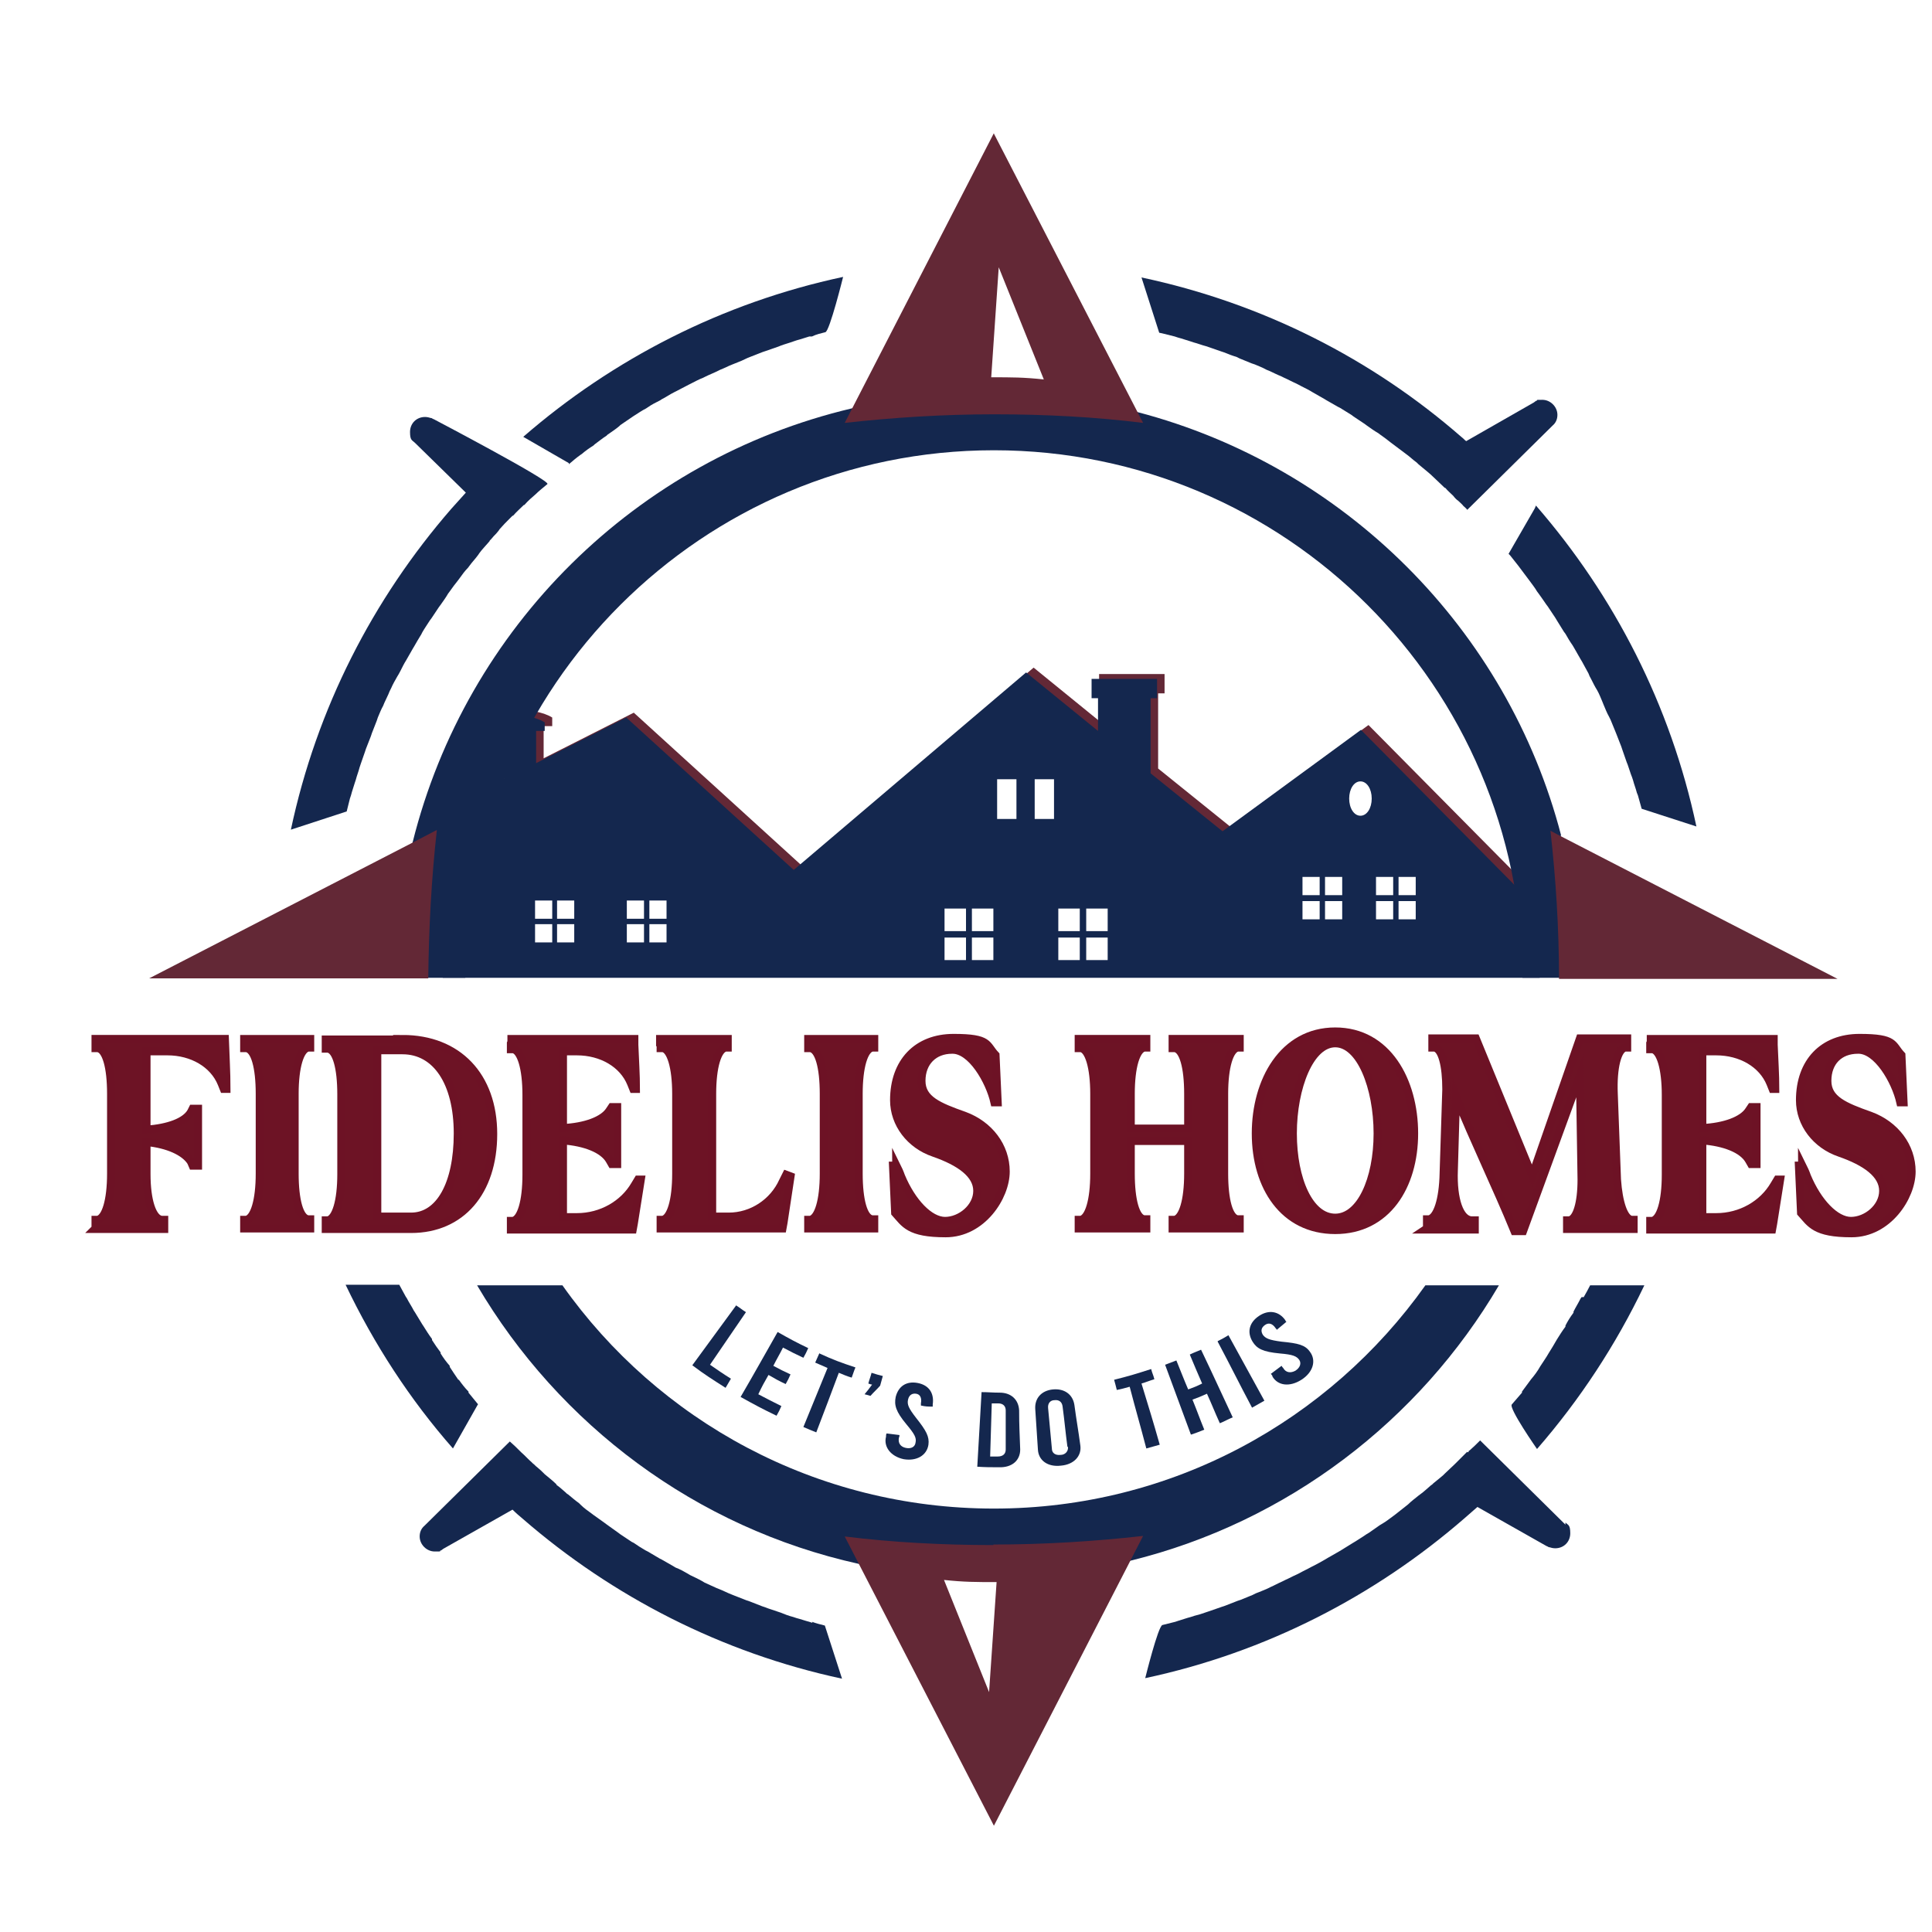 <svg xmlns="http://www.w3.org/2000/svg" viewBox="0 0 360 360"><path d="m287.3 170.5c-.5-1.9-1.2-3.7-2-5.5 0 0 0-.1-.1-.2-.2-.3-.4-.7-.6-1-.2.2-.4.3-.7.5l-28.9-29.2-25.8 18.9-13.4-10.8v-14h1.2v-3.6h-12.2v3.6h1.2v6.1l-13.4-10.9-43.3 36.8-31.2-28.4-16.8 8.5v-6h1.6v-1.6c-1-.6-2-.9-3.1-1.1-.3.7-.7 1.4-1.2 2-.6.7-1.3 1.3-2 1.9 0 0-.2.1-.2.2 0 0 0 0-.1 0-.3.2-.6.3-.9.5v7l-6.4 3.7c0 .9-.3 1.8-.6 2.6-.7 2.1-1.5 4.1-2.3 6.1.6-.3 1.3-.6 2-.8 1.2-.3 2.5-.6 3.8-.7.9 0 1.9 0 2.8-.2 1.9-.6 3.8-1.4 5.7-2.1 1.7-.6 3.3-1.3 5-2.1 1.3-.7 2.5-1.5 3.6-2.4 0 0 0 0 .1-.1 1.6-1.8 3.5-2.8 5.9-3.1 2.1-.3 5 .7 6.6 2.1 4.6 4 9.9 7.1 14.5 11 2.3 1.9 4.5 3.9 6.9 5.7.8.6 1.5 1.1 2.3 1.7.2 0 .4 0 .6.2 1.8.5 3.5 1.1 5.2 1.6.8.2 1.6.4 2.4.5.3-.1.6-.2.9-.4 2.1-1.2 4-2.6 5.9-3.9 2.4-1.6 4.9-3.1 7.3-4.7 2.5-1.7 4.9-3.5 7.4-5.1 2.1-1.4 4.1-2.8 6-4.5.7-.8 1.4-1.5 2-2.4.8-1.5 1.7-3 2.8-4.3 1.2-1.5 2.9-2.4 4.8-2.8 1.8-.4 3.9-.3 5.6.6 2.9 1.4 5.3 3.3 7.6 5.5 1.8 1.6 3.6 3.2 5.5 4.8 3.7 3.1 7.6 6.2 11.7 8.9 3.5 2.1 7.3 3.7 11.2 5 1.5.4 3 .9 4.6 1.2 2-1.9 3.7-4 5.2-6.3 1.3-2.3 2.3-4.7 3-7.3.2-.8.4-1.7.5-2.5.6-3.5 3.1-6.3 6.6-7 1.9-.4 3.8-.2 5.6.6 1.4.6 2.9 1.8 3.8 3 3.5 5.1 6.7 10.4 10.4 15.3 3.4 4.6 7.2 8.9 10.1 13.8.9 1.3 1.5 2.7 1.7 4.3v1.6h4.9c0-.1 0-.2 0-.4-.1-3.5-.5-7.1-1.2-10.6z" fill="#632836" fill-rule="evenodd"></path><path d="m238 164.7c-.4.4-.8.7-1.1 1.1.4-.4.8-.7 1.1-1.1z" fill="#632836" fill-rule="evenodd"></path><path d="m290.9 155.7c-10-38.5-40.4-68.8-78.9-78.9-8.9-2.3-18.3-3.6-27.9-3.6s-17.2 1-25.4 2.9c-40.2 9.5-71.8 40.8-81.8 80.8-2 8.1-3.1 16.6-3.2 25.3h13c.1-54.3 44.2-98.3 98.5-98.3s98.4 44 98.5 98.3h10.7c-.1-9.2-1.3-18.1-3.6-26.6zm-25.3 83.8c-17.9 25.2-47.2 41.6-80.4 41.6s-62.6-16.4-80.4-41.6h-15.9c15.3 26 40.8 45.2 71.1 51.9 7.8 1.7 15.8 2.6 24.1 2.6s18.1-1.1 26.6-3.2c29.2-7.2 53.8-26.1 68.6-51.3z" fill="#14274e" fill-rule="evenodd"></path><path d="m185.2 24.8s-27.8 54-27.8 54c9-1 18.3-1.6 27.9-1.6s18.8.5 27.7 1.6l-27.8-53.9zm-.5 45.5 1.4-20.5 8.4 20.9c-3.8-.4-5.9-.4-9.8-.4z" fill="#632836" fill-rule="evenodd"></path><path d="m185.1 287.9c-9.5 0-18.8-.5-27.7-1.6l27.8 53.9 27.8-54c-9 1-18.3 1.6-27.9 1.6zm-.8 27.4-8.4-20.9c3.8.4 5.9.4 9.8.4z" fill="#632836"></path><path d="m342.5 182.4h-52c0-9.5-.6-18.7-1.6-27.6l1.9 1 51.6 26.6z" fill="#632836" fill-rule="evenodd"></path><path d="m81.4 154.7c-1 8.9-1.5 18.2-1.6 27.6h-52l49.1-25.3 4.4-2.3z" fill="#632836" fill-rule="evenodd"></path><path d="m285.9 171.4c-.5-1.9-1.2-3.7-2-5.5 0 0 0-.1-.1-.2-.2-.3-.4-.7-.6-1-.2.2-.4.3-.7.5l-28.9-29.2-25.8 18.9-13.4-10.8v-14h1.2v-3.6h-12.2v3.6h1.2v6.1l-13.4-10.9-43.3 36.8-31.2-28.4-16.8 8.5v-6h1.6v-1.6c-1-.6-2-.9-3.1-1.1-.3.7-.7 1.4-1.2 2-.6.7-1.3 1.3-2 1.9 0 0-.2.1-.2.2 0 0 0 0-.1 0-.3.2-.6.3-.9.5v7l-6.4 3.7c0 .9-.3 1.8-.6 2.6-1.1 3.3-2.5 6.4-3.8 9.5-.4 5.2-.9 10.4-1 15.6 0 1.8.1 3.6.3 5.4v.3h204.4c0-.1 0-.2 0-.4-.1-3.5-.5-7.1-1.2-10.6zm-183 4.2h-3.2v-3.4h3.2zm0-4.4h-3.2v-3.4h3.2zm4.1 4.4h-3.2v-3.4h3.2zm0-4.4h-3.2v-3.4h3.2zm13 4.4h-3.2v-3.4h3.2zm0-4.4h-3.2v-3.4h3.2zm4.2 4.4h-3.2v-3.4h3.2zm0-4.4h-3.2v-3.4h3.2zm55.8 7.7h-4v-4.2h4zm0-5.4h-4v-4.2h4zm5.1 5.4h-4v-4.2h4zm0-5.4h-4v-4.2h4zm4.3-20.9h-3.6v-7.4h3.6zm7 0h-3.6v-7.4h3.6zm4.8 26.3h-4v-4.2h4zm0-5.4h-4v-4.2h4zm5.2 5.4h-4v-4.2h4zm0-5.4h-4v-4.2h4zm39.5-2.2h-3.2v-3.4h3.2zm0-4.5h-3.2v-3.4h3.2zm4.2 4.5h-3.2v-3.4h3.2zm0-4.5h-3.2v-3.4h3.2zm3.4-14.8c-1.2 0-2.1-1.4-2.1-3.2s.9-3.2 2.1-3.2 2.1 1.4 2.1 3.2-.9 3.2-2.1 3.2zm6.1 19.3h-3.2v-3.4h3.2zm0-4.5h-3.2v-3.4h3.2zm4.2 4.5h-3.2v-3.4h3.2zm0-4.5h-3.2v-3.4h3.2z" fill="#14274e" fill-rule="evenodd"></path><path d="m17.8 228.9v-.6c0-.7 0-1 0-1h.4c1.5-.3 2.5-3.6 2.5-8.6v-14.9c0-4.9-.9-8.3-2.5-8.5h-.4s0-.4 0-1.1v-.6h24.1c.1 3.1.3 6.2.3 9.3-.3 0-.5 0-.5 0l-.4-1c-1.5-3.7-5.5-6-10.1-6h-3.9v14.6c4-.3 7.2-1.4 8.3-3.3l.3-.6s.5 0 1 0v10.6c-.5 0-1 0-1 0l-.3-.7c-1.2-1.9-4.3-3.3-8.3-3.7v6c0 4.9 1.1 8.3 2.8 8.5h.5v1.1.6h-12.9z" fill="#6d1325" stroke="#6d1225" stroke-miterlimit="10" stroke-width="1.5"></path><path d="m45.5 194.2v-.6h12.3v.6 1h-.4c-1.5.3-2.5 3.6-2.5 8.6v14.9c0 4.9.9 8.3 2.5 8.5h.4v1.1.6h-12.3v-.6c0-.7 0-1 0-1h.4c1.5-.3 2.5-3.6 2.5-8.6v-14.9c0-4.9-.9-8.3-2.5-8.5h-.4s0-.4 0-1.1z" fill="#6d1325" stroke="#6d1225" stroke-miterlimit="10" stroke-width="1.5"></path><path d="m75 193.6c10.3 0 16.9 6.9 16.9 17.7s-6 17.7-15.3 17.7h-15.9v-.6c0-.7 0-1 0-1h.4c1.5-.3 2.5-3.6 2.5-8.6v-14.9c0-4.9-.9-8.3-2.5-8.5h-.4s0-.4 0-1.1v-.6h14.4zm-4.7 2.2v30.9h6.3c5.3 0 8.7-6 8.7-15.5s-4-15.5-10.3-15.5h-4.7z" fill="#6d1325" stroke="#6d1225" stroke-miterlimit="10" stroke-width="1.5"></path><path d="m95.3 194.2v-.6h22.9v1.1c.1 2.5.3 5.7.3 8.2-.3 0-.5 0-.5 0l-.4-1c-1.5-3.7-5.5-6-10.1-6h-2.6v14.3c4.1-.2 7.5-1.4 8.7-3.3l.4-.6s.5 0 1 0v10.6c-.5 0-1 0-1 0l-.4-.7c-1.2-2.1-4.6-3.4-8.7-3.7v14.3h2.6c4.6 0 8.7-2.4 10.8-6l.6-1s.2 0 .5 0c-.4 2.5-.9 5.7-1.3 8.2l-.2 1.1h-22.7v-.6c0-.7 0-1 0-1h.4c1.5-.3 2.5-3.6 2.5-8.6v-14.9c0-4.9-1-8.3-2.5-8.5h-.4s0-.4 0-1.1z" fill="#6d1325" stroke="#6d1225" stroke-miterlimit="10" stroke-width="1.5"></path><path d="m123 194.2v-.6h12.6v.6 1h-.4c-1.5.3-2.5 3.6-2.5 8.6v22.9h3.1c4.3 0 8.3-2.6 10.1-6.6l.6-1.2.8.3c-.4 2.6-.9 6-1.3 8.6l-.2 1.1h-22.7v-.6c0-.7 0-1 0-1h.4c1.5-.3 2.5-3.6 2.5-8.6v-14.9c0-4.9-1-8.3-2.5-8.5h-.4s0-.4 0-1.1z" fill="#6d1325" stroke="#6d1225" stroke-miterlimit="10" stroke-width="1.5"></path><path d="m150.6 194.2v-.6h12.3v.6 1h-.4c-1.5.3-2.5 3.6-2.5 8.6v14.9c0 4.9.9 8.3 2.5 8.5h.4v1.1.6h-12.3v-.6c0-.7 0-1 0-1h.4c1.5-.3 2.5-3.6 2.5-8.6v-14.9c0-4.9-.9-8.3-2.5-8.5h-.4s0-.4 0-1.1z" fill="#6d1325" stroke="#6d1225" stroke-miterlimit="10" stroke-width="1.5"></path><path d="m167 217.1c.3.6.7 1.5.9 2.1 2 4.8 5.3 8.3 8.2 8.3s6-2.5 6-5.6-3.2-5.4-8.1-7.1c-4.4-1.5-7.4-5.4-7.4-9.8 0-7.1 4.3-11.6 11.1-11.6s6 1.3 7.8 3.2l.4 8.8h-.6c-.9-4-4.3-9.9-7.9-9.8-3.4 0-5.7 2.3-5.7 5.8s3.2 4.8 8 6.5c4.6 1.7 7.7 5.7 7.7 10.4s-4.4 11.5-11.2 11.5-7.6-1.8-9.4-3.8l-.4-8.8h.6z" fill="#6d1325" stroke="#6d1225" stroke-miterlimit="10" stroke-width="1.5"></path><path d="m201 228.9v-.6c0-.7 0-1 0-1h.4c1.5-.3 2.5-3.6 2.5-8.6v-14.9c0-4.9-1-8.3-2.5-8.5h-.4s0-.4 0-1.1v-.6h12.6v.6 1h-.4c-1.5.3-2.5 3.6-2.5 8.6v6.5h10.7v-6.5c0-4.9-.9-8.3-2.5-8.5h-.4s0-.4 0-1.1v-.6h12.5v.6 1h-.4c-1.5.3-2.5 3.6-2.5 8.6v14.9c0 4.9.9 8.3 2.5 8.5h.4v1.1.6h-12.5v-.6c0-.7 0-1 0-1h.4c1.5-.3 2.5-3.6 2.5-8.6v-6.1h-10.7v6.1c0 4.9.9 8.3 2.5 8.5h.4v1.1.6z" fill="#6d1325" stroke="#6d1225" stroke-miterlimit="10" stroke-width="1.5"></path><path d="m234 211.2c0-9.8 5.1-19 14.8-19s14.7 9.2 14.7 19-5.1 18-14.7 18-14.8-8.1-14.8-18zm14.8 15.7c4.7 0 7.9-7.1 7.9-15.7s-3.2-16.8-7.9-16.8-7.9 8.2-7.9 16.8 3.1 15.7 7.9 15.7z" fill="#6d1325" stroke="#6d1225" stroke-miterlimit="10" stroke-width="1.5"></path><path d="m265.9 228.9v-1.7h.4c1.5-.3 2.6-3.6 2.7-8.6l.5-15.6c0-4.5-.8-7.6-2.2-7.8h-.4s0-.4 0-1.1v-.6h8.1l10.5 25.6 8.9-25.6h3 5.8v1.7h-.4c-1.4.3-2.3 3.7-2.1 8.6l.6 16c.3 4.3 1.3 7.3 2.7 7.5h.4v1.7h-12.4v-.6c0-.7 0-1 0-1h.4c1.4-.2 2.3-3.2 2.3-7.6l-.3-19.4-10.6 29h-1.6c-3.4-8.3-7.5-16.7-10.9-25.1l-.4 13.8c-.2 5.4 1.1 9.2 3.3 9.3h.6v1.1.6h-9.2z" fill="#6d1325" stroke="#6d1225" stroke-miterlimit="10" stroke-width="1.5"></path><path d="m307.6 194.2v-.6h22.9v1.1c.1 2.5.3 5.7.3 8.2-.3 0-.5 0-.5 0l-.4-1c-1.5-3.7-5.5-6-10.1-6h-2.6v14.3c4.1-.2 7.5-1.4 8.7-3.3l.4-.6s.5 0 1 0v10.6c-.5 0-1 0-1 0l-.4-.7c-1.2-2.1-4.6-3.4-8.7-3.7v14.3h2.6c4.6 0 8.7-2.4 10.8-6l.6-1s.2 0 .5 0c-.4 2.5-.9 5.7-1.3 8.2l-.2 1.1h-22.7v-.6c0-.7 0-1 0-1h.4c1.5-.3 2.5-3.6 2.5-8.6v-14.9c0-4.9-1-8.3-2.5-8.5h-.4s0-.4 0-1.1z" fill="#6d1325" stroke="#6d1225" stroke-miterlimit="10" stroke-width="1.5"></path><path d="m335.8 217.1c.3.6.7 1.5.9 2.1 2 4.8 5.3 8.3 8.2 8.3s6-2.5 6-5.6-3.2-5.4-8.1-7.1c-4.4-1.5-7.4-5.4-7.4-9.8 0-7.1 4.3-11.6 11.1-11.6s6 1.3 7.8 3.2l.4 8.8h-.6c-.9-4-4.3-9.9-7.9-9.8-3.5 0-5.7 2.3-5.7 5.8s3.2 4.8 8 6.5c4.6 1.7 7.7 5.7 7.7 10.4s-4.4 11.5-11.2 11.5-7.6-1.8-9.4-3.8l-.4-8.8h.6z" fill="#6d1325" stroke="#6d1225" stroke-miterlimit="10" stroke-width="1.5"></path><g fill="#14274e"><path d="m137.1 243.2c.8.5 1.1.8 1.9 1.3-2.7 3.9-4 5.9-6.7 9.8 1.6 1.1 2.3 1.6 3.9 2.6-.4.7-.6 1-1 1.7-2.5-1.6-3.8-2.4-6.2-4.2 3.3-4.5 4.9-6.7 8.2-11.2z"></path><path d="m144.9 248.2c2.3 1.3 3.4 1.9 5.7 3-.3.7-.5 1.1-.9 1.8-1.5-.7-2.3-1.1-3.8-1.9-.7 1.4-1.1 2-1.8 3.4 1.3.7 1.9 1 3.2 1.6-.3.7-.5 1.1-.9 1.8-1.3-.6-2-1-3.2-1.7-.8 1.4-1.2 2.1-1.9 3.6 1.7.9 2.5 1.3 4.3 2.2-.3.7-.5 1.1-.9 1.8-2.7-1.3-4-2-6.7-3.5 2.8-4.8 4.1-7.2 6.9-12.1z"></path><path d="m152.7 252.2c2.6 1.2 4 1.7 6.7 2.6-.3.7-.4 1.1-.7 1.9-1-.3-1.4-.5-2.4-.9-1.7 4.5-2.5 6.7-4.2 11.1-1-.4-1.5-.6-2.4-1 1.8-4.4 2.7-6.6 4.5-11-.9-.4-1.4-.6-2.3-1 .3-.7.5-1.1.8-1.8z"></path><path d="m162.6 258c-.3 0-.5-.1-.8-.2.2-.8.4-1.2.6-2 .9.3 1.3.4 2.1.6-.2.7-.3 1.1-.5 1.8-.7.8-1.1 1.1-1.8 1.9-.4-.1-.6-.2-1.1-.3.6-.7.8-1 1.4-1.8z"></path><path d="m165.1 267.6c0-.2 0-.3.1-.5 1 .1 1.4.2 2.4.3 0 .2 0 .3-.1.5-.2 1 .3 1.7 1.3 1.9s1.7-.2 1.8-1c.2-.9-.2-1.6-1.7-3.4-2-2.4-2.3-3.6-2-5.1.5-2 2-3 4.1-2.6s3.1 1.9 2.8 4v.4c-.9 0-1.3 0-2.2-.2 0-.2 0-.2 0-.4.2-1.1-.2-1.7-.9-1.8s-1.3.2-1.5 1.1.1 1.6 1.5 3.4c1.9 2.4 2.5 3.5 2.3 5-.3 2-2.2 3.1-4.6 2.7-2.4-.5-3.8-2.3-3.3-4.2z"></path><path d="m182.8 259.4c1.4 0 2.1.1 3.5.1 2.1 0 3.5 1.3 3.6 3.3 0 2.9.1 4.4.2 7.3 0 2-1.5 3.4-4 3.3-1.6 0-2.4 0-4-.1.3-5.5.5-8.3.8-13.9zm3.1 12c1 0 1.5-.5 1.5-1.3 0-2.9 0-4.4 0-7.3 0-.8-.5-1.3-1.4-1.3-.5 0-.7 0-1.2 0-.1 4-.2 5.9-.3 9.9h1.3z"></path><path d="m193.4 270.1c-.2-3-.3-4.5-.5-7.6-.1-2 1.2-3.4 3.3-3.6s3.7.9 4 2.9c.4 3 .7 4.5 1.1 7.5.3 2-1.2 3.6-3.6 3.8-2.5.3-4.2-1-4.3-3zm5.5-.5c-.4-3-.5-4.5-.9-7.5-.1-.9-.7-1.3-1.5-1.2-.8 0-1.3.6-1.2 1.5l.7 7.5c0 .9.7 1.3 1.6 1.2.9 0 1.5-.7 1.4-1.5z"></path><path d="m207.6 257.1c2.8-.7 4.1-1.1 6.9-2 .2.8.4 1.1.6 1.9-1 .3-1.4.5-2.4.8 1.4 4.6 2.1 6.8 3.4 11.4-1 .3-1.5.4-2.5.7-1.2-4.6-1.9-6.9-3.1-11.5-1 .3-1.5.4-2.4.6-.2-.8-.3-1.2-.5-1.9z"></path><path d="m221.9 267.3c-1.9-5.2-2.9-7.8-4.8-13 .8-.3 1.3-.5 2.1-.8.9 2.2 1.3 3.3 2.2 5.4 1.1-.4 1.6-.6 2.6-1.1-.9-2.1-1.4-3.2-2.3-5.4.8-.4 1.2-.5 2.1-.9 2.4 5 3.5 7.5 5.9 12.6-1 .4-1.4.7-2.4 1.1-1-2.2-1.4-3.3-2.4-5.5-1.1.5-1.6.7-2.7 1.1.9 2.2 1.3 3.4 2.2 5.6-1 .4-1.5.6-2.4.9z"></path><path d="m226.9 249.9c.8-.4 1.2-.6 2-1.1 2.7 4.9 4 7.3 6.7 12.2-.9.5-1.4.8-2.3 1.3-2.6-4.9-3.8-7.4-6.4-12.3z"></path><path d="m237.1 256.4c-.1-.2-.2-.3-.3-.4.8-.6 1.2-.9 2-1.5.1.2.2.3.3.4.5.9 1.4 1 2.3.5.9-.6 1.1-1.4.7-2-.5-.7-1.2-1-3.6-1.2-3.2-.3-4.3-.9-5.1-2.2-1.1-1.8-.6-3.6 1.2-4.8s3.7-.9 4.9.8c0 .1.1.2.2.3-.7.6-1.1.9-1.8 1.5 0-.1-.1-.2-.2-.3-.6-.9-1.3-1.1-2-.6s-.8 1.1-.4 1.8c.5.7 1.2 1 3.5 1.3 3.1.3 4.4.6 5.3 1.9 1.2 1.6.6 3.8-1.6 5.2s-4.4 1.1-5.4-.6z"></path><path d="m106 86.5c.7-.6 1.4-1.2 2.1-1.7l.3-.2c.7-.6 1.4-1.1 2.2-1.6l.2-.2c.7-.5 1.4-1.1 2.2-1.6l.2-.2c.7-.5 1.5-1 2.2-1.6l.2-.2c.7-.5 1.5-1 2.2-1.5l.3-.2c.8-.5 1.5-1 2.3-1.4l.3-.2c.7-.5 1.5-.9 2.3-1.3l.3-.2c.8-.4 1.5-.9 2.3-1.3l.4-.2c.8-.4 1.5-.8 2.3-1.2l.4-.2c.8-.4 1.5-.8 2.3-1.1l.4-.2c.8-.4 1.6-.7 2.4-1.1l.4-.2c.8-.3 1.5-.7 2.3-1l.5-.2c.8-.3 1.5-.6 2.3-1l.5-.2c.8-.3 1.5-.6 2.3-.9l.6-.2c.8-.3 1.5-.5 2.3-.8l.5-.2c.8-.3 1.6-.5 2.4-.8l.6-.2c.8-.2 1.6-.5 2.3-.7h.5c.8-.4 1.7-.6 2.5-.8s3.3-10.3 3.3-10.3c-22.5 4.8-42.9 15.3-59.6 29.8l8.5 4.9z" fill-rule="evenodd"></path><path d="m151.4 302.4-.6-.2c-.8-.2-1.6-.5-2.4-.7l-.6-.2c-.8-.2-1.6-.5-2.3-.8l-.6-.2c-.8-.3-1.6-.5-2.3-.8l-.6-.2c-.8-.3-1.5-.6-2.3-.9l-.6-.2c-.8-.3-1.5-.6-2.3-.9l-.5-.2c-.8-.3-1.5-.7-2.3-1l-.5-.2c-.7-.3-1.5-.7-2.2-1l-.5-.3c-.7-.4-1.4-.7-2.2-1.1l-.5-.3c-.7-.4-1.4-.8-2.2-1.1l-.5-.3c-.7-.4-1.4-.8-2.1-1.2l-.4-.2c-.7-.4-1.5-.9-2.2-1.3l-.4-.2c-.7-.4-1.5-.9-2.2-1.4l-.4-.2c-.7-.5-1.4-.9-2.1-1.4l-.4-.3c-.7-.5-1.4-1-2.1-1.5l-.4-.3c-.7-.5-1.4-1-2.1-1.5l-.4-.3c-.7-.5-1.4-1-2-1.6l-.3-.3c-.7-.5-1.4-1.1-2-1.6l-.3-.2s0 0 0 0-.1-.1-.2-.2c-.6-.5-1.1-1-1.7-1.4v-.1c-.7-.7-1.5-1.3-2.2-1.9-.5-.5-.9-.9-1.4-1.3-.3-.2-.5-.5-.8-.7l-.2-.2c-.7-.6-1.3-1.3-2-1.9l-.2-.2s0 0 0 0c-.6-.6-1.2-1.2-1.9-1.8l-15.9 15.7s0 0 0 0c-.6.5-.9 1.2-.9 2 0 1.5 1.3 2.8 2.8 2.8s.8 0 1.1-.2h.1c.1-.1.3-.2.4-.3l12.9-7.3c.6.6 1.3 1.2 1.9 1.7 16.7 14.5 37.1 25 59.5 29.8l-3.2-9.9c-.8-.2-1.6-.4-2.4-.7z" fill-rule="evenodd"></path><path d="m89.1 261.7s0 0 0 0c-.6-.7-1.2-1.5-1.8-2.2v-.2c-.7-.7-1.3-1.5-1.8-2.2h-.1c-.6-.9-1.1-1.6-1.6-2.4v-.2c-.7-.8-1.2-1.5-1.7-2.3v-.2c-.6-.8-1.1-1.5-1.6-2.3v-.2c-.6-.8-1.1-1.6-1.6-2.4l-.2-.3c-.5-.8-.9-1.5-1.4-2.3l-.2-.3c-.4-.8-.9-1.5-1.3-2.3l-.2-.3c-.4-.7-.8-1.5-1.2-2.2h-10c5.3 11.1 12 21.4 20 30.5l4.7-8.3z" fill-rule="evenodd"></path><path d="m54.5 154.5 10.1-3.3c.2-.8.4-1.6.6-2.4l.2-.6c.2-.8.5-1.6.7-2.3l.2-.6c.2-.8.5-1.5.7-2.3l.2-.6c.3-.8.5-1.5.8-2.3l.2-.6c.3-.8.6-1.5.9-2.3l.2-.6c.3-.8.6-1.5.9-2.3l.2-.6c.3-.7.6-1.5 1-2.2l.2-.5c.3-.7.7-1.4 1-2.2l.3-.6c.3-.7.7-1.4 1.1-2.1l.3-.5c.4-.7.7-1.4 1.1-2.1l.3-.5c.4-.7.8-1.4 1.2-2.1l.3-.5c.4-.7.8-1.4 1.3-2.2l.2-.4c.4-.7.9-1.4 1.4-2.2l.3-.4c.5-.7.9-1.4 1.4-2.1l.3-.4c.5-.7 1-1.4 1.4-2.1l.3-.4c.5-.7 1-1.4 1.5-2l.3-.4c.5-.7 1-1.4 1.6-2l.3-.4c.5-.7 1.1-1.3 1.6-2l.2-.3c.5-.7 1.1-1.3 1.7-2s.2-.3.2-.3.1-.2.2-.2c.2-.2.4-.5.6-.7.3-.3.6-.6.9-1l.2-.3c.6-.7 1.2-1.3 1.8-1.9l.2-.2s.1-.1.2-.2c0 0 .1-.1.2-.2h.1c.7-.8 1.4-1.4 2-2h.1c.7-.8 1.4-1.4 2.1-2 .7-.7 1.5-1.3 2.2-1.9s-21.2-12.1-21.2-12.1c-.1 0-.2-.1-.4-.2h-.1c-.3-.1-.7-.2-1.1-.2-1.6 0-2.8 1.2-2.8 2.8s.4 1.5.9 2l9.5 9.3c-.9 1-1.8 2-2.7 3-14.6 16.8-25.1 37.2-29.9 59.8z" fill-rule="evenodd"></path><path d="m294.7 241.7-.2.3c-.4.8-.9 1.6-1.3 2.4v.2c-.6.8-1.1 1.6-1.5 2.4v.2c-.6.8-1.1 1.6-1.6 2.4-.5.9-1 1.7-1.5 2.5-.5.9-1.1 1.7-1.6 2.5-.5.9-1.1 1.7-1.7 2.4-.6.8-1.2 1.6-1.7 2.3v.2c-.7.8-1.3 1.5-1.9 2.2s4.7 8.3 4.7 8.3c8-9.2 14.7-19.4 20-30.5h-10.1c-.4.8-.8 1.5-1.2 2.2z" fill-rule="evenodd"></path><path d="m216.5 62.1 2.4.6.6.2c.8.2 1.6.5 2.3.7l.6.2c.8.2 1.5.5 2.3.7l.6.2c.8.3 1.5.5 2.3.8l.6.2c.7.3 1.5.6 2.2.8l.6.3c.7.3 1.5.6 2.2.9l.6.2c.7.3 1.5.6 2.2 1l.5.2c.7.3 1.4.7 2.2 1l.6.3c.7.3 1.4.7 2.1 1l.6.3c.7.4 1.4.7 2.1 1.1l.5.3c.7.4 1.4.8 2.1 1.2l.5.3c.7.4 1.4.8 2.1 1.2l.4.2c.7.4 1.4.9 2.1 1.3l.4.3c.7.5 1.4.9 2.1 1.4l.4.3c.7.5 1.4 1 2.1 1.4l.4.3c.7.5 1.4 1 2 1.5l.4.3c.7.5 1.3 1 2 1.5l.4.3c.7.5 1.3 1.1 2 1.6l.2.2s0 0 .1.1c.2.2.4.3.6.5s0 0 0 0c.7.6 1.5 1.2 2.2 1.9.7.7 1.4 1.3 2.1 2h.1c.5.6 1 1 1.5 1.5.3.4.6.7.9.9.3.3.7.6 1 1 .2.2.5.4.7.7l15.9-15.7s0 0 0 0c.6-.5.9-1.2.9-2 0-1.5-1.3-2.8-2.8-2.8s-.8 0-1.1.2h-.1c-.1.1-.3.2-.4.3l-12.6 7.2c-.3-.2-.5-.5-.8-.7-16.7-14.6-37.1-25-59.7-29.8l3.3 10.3z" fill-rule="evenodd"></path><path d="m286 94.7-4.9 8.5s.3.3.3.3c.5.6 1 1.3 1.5 1.9l.3.4c.5.7 1 1.3 1.5 2l.3.4c.5.7 1 1.3 1.4 2l.3.4c.5.7 1 1.4 1.4 2l.3.4c.5.7.9 1.4 1.4 2.1l.3.5c.4.7.9 1.4 1.3 2.1l.3.4c.4.7.8 1.4 1.3 2.1l.3.5c.4.7.8 1.4 1.2 2.1l.3.5c.4.7.8 1.5 1.2 2.2l.2.5c.4.7.7 1.4 1.1 2.1l.3.5c.4.7.7 1.5 1 2.2l.2.5c.3.7.6 1.5 1 2.2l.3.6c.3.7.6 1.5.9 2.2l.2.5c.3.8.6 1.5.9 2.3l.2.6c.3.8.5 1.5.8 2.3l.2.5c.3.8.5 1.6.8 2.3l.2.6c.2.8.5 1.5.7 2.3l.2.5c.2.8.5 1.7.7 2.5l10.2 3.3c-4.8-22.6-15.3-43-29.9-59.8z" fill-rule="evenodd"></path><path d="m291.7 284.1s0 0 0 0l-15.9-15.7c-.7.7-1.3 1.3-2 1.9h-.1c0 .2-.1.3-.2.3h-.1c0-.1 0-.1 0-.1l-.2.2c-.6.6-1.3 1.3-1.9 1.9l-.2.2c-.6.6-1.3 1.2-1.9 1.8l-.3.3c-.2.2-.4.3-.6.5-.4.3-.7.6-1.1.9s-.1.1-.2.2l-.4.3c-.6.5-1.2 1.1-1.9 1.6l-.4.3c-.6.5-1.3 1-1.9 1.6l-.5.4c-.6.5-1.3 1-1.9 1.5l-.4.3c-.7.5-1.3 1-2 1.4l-.5.3c-.7.5-1.3.9-2 1.4l-.5.3c-.7.5-1.4.9-2 1.3l-.5.3c-.7.4-1.4.9-2.1 1.3l-.5.3c-.7.4-1.4.8-2.1 1.2l-.5.3c-.7.4-1.4.8-2 1.1l-.6.3c-.7.4-1.4.7-2.1 1.1l-.6.3c-.7.3-1.4.7-2.1 1l-.6.3c-.7.3-1.4.7-2.1 1l-.6.3c-.7.3-1.4.6-2.2.9l-.6.3c-.7.3-1.5.6-2.2.9l-.6.2c-.8.3-1.5.6-2.3.9l-.6.2c-.8.3-1.5.5-2.3.8l-.6.2c-.8.3-1.5.5-2.3.7l-.6.2c-.8.2-1.6.5-2.3.7l-.6.2c-.8.2-1.6.4-2.4.6s-3.2 9.9-3.2 9.9c22.5-4.8 42.8-15.3 59.5-29.8.8-.7 1.6-1.4 2.4-2.1l12.9 7.3c.1 0 .2.1.4.2h.1c.3.1.7.2 1.1.2 1.6 0 2.8-1.2 2.8-2.8s-.4-1.5-.9-2z" fill-rule="evenodd"></path></g></svg>
